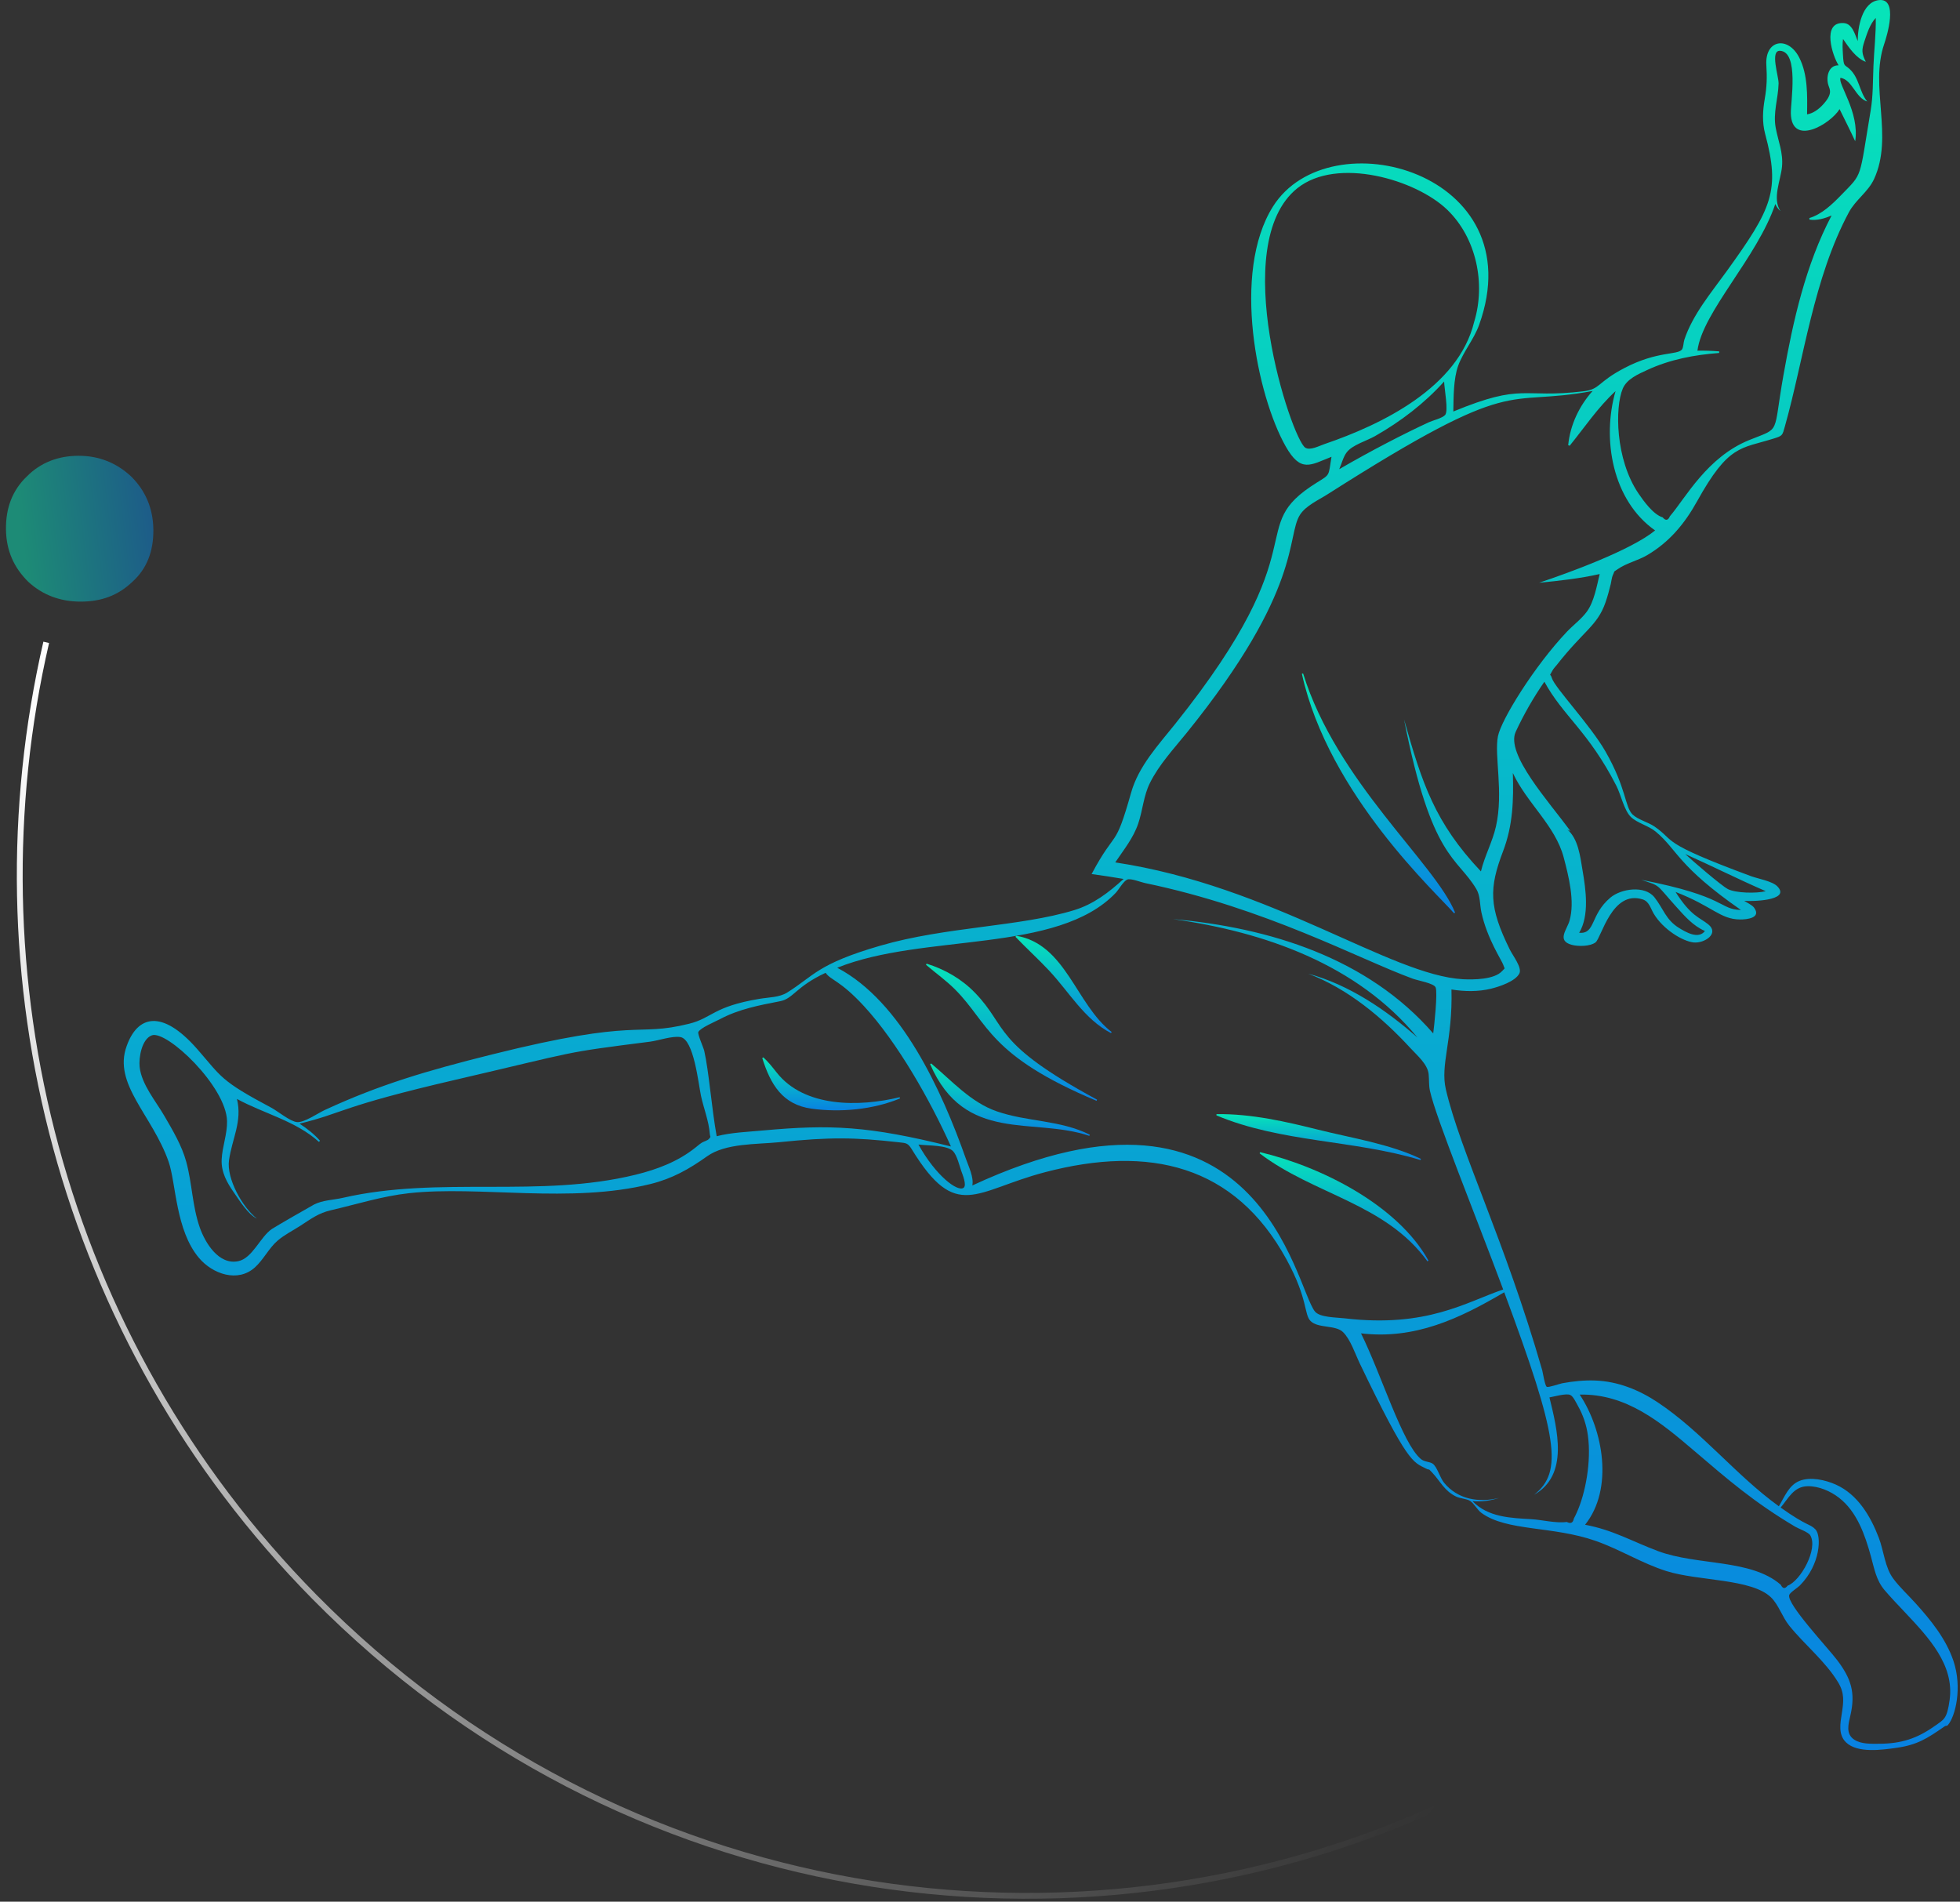 <svg width="336" height="326" viewBox="0 0 336 326" fill="none" xmlns="http://www.w3.org/2000/svg">
<rect x="0" y="0" width="336" height="326" fill="#333333" stroke="none"/>
<path d="M247.251 309.491C183.745 338.615 106.188 326.722 53.959 273.811C10.143 229.422 -5.202 167.053 7.924 110.115" stroke="url(#paint0_linear_627_10365)" stroke-miterlimit="10"/>
<path opacity="0.5" d="M26.29 90.765C26.338 94.449 25.193 97.475 22.722 99.712C20.252 102.081 17.371 103.133 13.818 103.133C10.265 103.133 7.223 101.949 4.826 99.712C2.426 97.344 1.073 94.449 1.025 90.765C0.977 87.081 2.122 84.055 4.592 81.686C6.93 79.318 9.941 78.134 13.494 78.134C16.915 78.134 19.957 79.318 22.488 81.686C24.887 84.055 26.242 87.081 26.29 90.765Z" fill="url(#paint1_linear_627_10365)"/>
<g clip-path="url(#clip0_627_10365)">
<path d="M133.145 183.863C137.909 189.909 147.329 189.763 154.223 188.094C154.247 188.162 154.27 188.231 154.293 188.299C149.685 190.223 144.058 190.733 139.134 190.058C134.146 189.375 132.088 185.897 130.672 181.377L130.854 181.26C131.717 182.036 132.429 182.958 133.145 183.863Z" fill="url(#paint2_linear_627_10365)"/>
<path d="M28.904 199.148C30.185 202.821 30.084 210.895 34.117 215.65C36.453 218.404 40.767 219.93 43.713 217.254C45.196 215.907 46.071 213.993 47.58 212.687C48.734 211.687 50.206 210.96 51.487 210.129C53.372 208.908 54.61 207.957 56.718 207.471C61.208 206.433 65.495 205.057 70.104 204.547C82.167 203.207 97.734 206.387 111.514 202.972C115.259 202.044 118.123 200.425 121.211 198.225C124.411 195.945 129.733 196.194 133.514 195.809C142.372 194.908 146.404 194.963 154.075 195.818C155.34 195.958 155.625 195.908 156.329 197.057C163.955 209.501 167.132 204.105 179.114 200.956C197.02 196.249 211.682 199.677 220.547 215.906C224.257 222.696 223.519 225.325 224.677 226.467C225.972 227.746 228.945 227.098 230.232 228.359C231.519 229.62 232.328 232.116 233.101 233.726C241.338 250.888 242.205 250.609 244.438 251.741C245.265 252.16 244.692 251.567 245.482 252.402C246.937 253.94 247.582 255.576 249.651 256.567C250.316 256.884 251.4 256.915 251.99 257.283C252.702 257.728 253.231 258.822 253.965 259.357C258.329 262.545 266.128 261.556 273.536 264.15C277.697 265.606 281.46 267.996 285.675 269.327C291.174 271.059 300.239 270.594 303.594 273.826C304.894 275.078 305.531 277.192 306.714 278.664C309.381 281.983 312.916 284.767 315.13 288.434C316.219 290.238 316.053 291.721 315.737 293.736C315.475 295.417 315.096 297.364 316.461 298.687C318.426 300.592 322.642 299.974 325.133 299.623C328.664 299.123 330.364 298.03 333.318 295.977C333.671 295.73 333.688 295.987 333.945 295.69C335.202 294.228 336.428 289.332 334.875 284.722C333.601 280.94 331.004 277.746 328.366 274.822C327.117 273.438 325.673 272.117 324.56 270.62C323.122 268.693 322.934 265.843 322.076 263.601C320.664 259.908 318.461 256.177 314.707 254.496C312.937 253.706 310.362 253.111 308.487 253.866C306.637 254.608 305.905 256.642 304.948 258.217C297.539 252.861 291.77 245.454 284.182 240.399C280.97 238.258 277.344 236.8 273.456 236.658C271.567 236.588 269.669 236.785 267.814 237.128C267.385 237.205 265.451 237.898 265.16 237.734C264.834 237.553 264.472 235.214 264.383 234.902C257.921 212.482 250.353 197.468 247.861 186.745C246.866 182.463 249.053 178.386 248.822 169.623C251.064 169.984 253.394 170.028 255.613 169.486C256.972 169.154 259.79 168.243 260.467 166.87C260.956 165.877 259.349 163.84 258.832 162.793C255.216 155.477 255.249 152.267 257.678 145.898C259.356 141.487 259.486 137.179 259.346 132.512C261.71 137.625 266.631 141.541 268.063 146.985C268.915 150.226 270.015 154.524 269.057 157.85C268.615 159.38 266.826 161.254 269.435 161.968C270.519 162.264 272.572 162.262 273.517 161.553C274.517 160.805 276.331 152.476 281.612 154.187C282.706 154.541 282.946 155.701 283.495 156.626C285.093 159.318 288.468 161.38 290.362 161.563C292.185 161.739 294.8 160.037 292.846 158.46C291.343 157.247 289.867 157.069 287.235 152.901C293.639 155.385 294.861 157.594 298.3 157.623C299.421 157.633 301.993 157.382 300.708 155.611C300.355 155.123 299.49 154.754 299.006 154.42C299.845 154.546 307.135 154.497 304.703 151.959C303.828 151.045 301.333 150.629 300.2 150.209C284.247 144.299 287.386 144.281 283.624 141.686C282.572 140.96 280.803 140.514 279.889 139.644C278.524 138.346 278.856 135.178 275.23 128.831C272.659 124.333 266.524 117.869 266.044 116.261C265.751 115.275 265.497 116.168 266.141 114.943C266.322 114.6 266.658 114.267 266.898 113.963C271.556 108.035 273.821 107.285 275.223 103.286C275.584 102.251 275.865 101.19 276.128 100.127C276.226 99.733 276.301 98.959 276.497 98.562C276.925 97.696 276.427 98.203 277.317 97.573C278.744 96.56 280.805 96.086 282.35 95.18C286.173 92.938 288.799 89.776 290.927 85.939C296.333 76.191 298.373 76.958 304.038 75.187C305.604 74.697 305.538 74.667 305.984 73.086C309.232 61.563 310.876 47.731 316.94 36.412C318.104 34.24 320.248 32.91 321.27 30.687C324.655 23.342 320.475 14.943 323.006 7.541C323.455 6.233 325.483 -0.36 322.106 0.018C319.166 0.347 318.45 4.804 318.469 7.05C317.993 5.906 317.535 4.04 316.059 3.952C312.213 3.722 314.17 9.655 315.19 11.197C313.391 11.156 313.014 13.317 313.437 14.597C313.694 15.385 314.233 16.099 312.446 18.001C311.748 18.745 310.817 19.442 309.784 19.603C309.83 16.398 309.932 12.769 308.429 9.848C306.521 6.14 302.529 6.771 302.804 11.174C302.933 13.222 302.894 14.867 302.535 16.906C302.18 18.92 302.064 20.963 302.598 22.959C305.198 32.676 303.811 35.68 295.968 46.542C293.352 50.168 290.174 53.931 288.745 58.235C288.591 58.696 288.591 59.58 288.33 59.916C287.561 60.903 284.146 60.135 278.503 63.074C273.733 65.558 274.397 66.727 271.412 67.083C260.763 68.354 261.264 65.549 249.14 70.545C249.188 68.152 249.151 64.954 249.977 62.683C250.847 60.288 252.673 58.176 253.568 55.682C262.958 29.527 227.9 20.051 218.231 35.392C211.07 46.753 215.553 67.927 220.385 76.487C223 81.118 224.642 79.718 228.256 78.308C227.701 81.662 228.102 81.262 225.745 82.729C213.011 90.657 226.484 92.79 201.485 124.073C198.58 127.709 195.193 131.318 193.903 135.89C191.065 145.943 191.38 141.857 187.133 149.836C188.965 150.093 190.794 150.356 192.616 150.675C190.078 152.993 187.462 155.009 184.142 156.025C174.825 158.875 162.169 158.852 150.956 162.102C140.075 165.257 139.571 167.268 134.944 170.148C133.577 170.998 131.841 170.95 130.206 171.225C122.205 172.558 122.128 174.512 118.104 175.505C108.777 177.813 109.823 174.398 84.333 180.764C73.183 183.548 65.16 185.902 55.664 190.29C54.535 190.812 52.176 192.452 50.938 192.361C49.757 192.274 47.615 190.483 46.524 189.9C37.71 185.222 38.013 184.636 33.818 179.85C27.649 172.809 23.524 174.218 21.716 179.318C19.318 185.845 26.116 191.16 28.904 199.148ZM227.041 76.131C226.094 76.454 224.579 77.274 223.757 76.742C221.416 75.224 210.327 41.914 222.406 32.264C229.222 26.819 242.715 30.772 248.086 35.944C253.095 40.766 254.724 48.615 252.708 55.197C249.982 66.404 236.934 72.759 227.041 76.131ZM247.73 71.145C247.21 71.707 245.666 72.054 244.956 72.382C240.752 74.32 235.082 77.237 229.581 80.431C229.98 79.538 230.287 78.27 230.889 77.512C231.898 76.239 234.255 75.595 235.74 74.749C240.118 72.253 244.188 69.154 247.565 65.401C247.596 66.655 248.346 70.476 247.73 71.145ZM309.843 19.757C309.843 19.757 309.835 19.75 309.829 19.743L309.843 19.757ZM316.093 6.266C316.093 6.268 316.093 6.27 316.093 6.272C316.086 6.271 316.086 6.269 316.093 6.266ZM286.269 88.497C285.957 89.24 285.542 89.303 285.023 88.687C283.435 88.22 281.757 85.889 280.878 84.592C276.898 78.717 276.833 69.836 278.185 66.628C278.884 64.971 280.801 64.152 282.442 63.397C286.313 61.614 290.488 60.827 294.715 60.507V60.237C293.476 60.134 292.232 60.094 290.988 60.118C291.834 53.516 301.282 44.083 304.337 34.97C304.539 35.438 304.845 35.855 305.231 36.188C303.77 34.066 305.266 30.899 305.485 28.598C305.716 26.173 304.84 24.228 304.408 21.914C303.921 19.313 304.838 16.892 304.901 14.324C304.931 13.082 303.391 8.631 305.141 8.708C308.449 8.857 306.95 17.532 307.001 19.464C307.155 25.167 313.771 21.3 315.355 18.706C316.245 20.542 317.188 22.354 318.031 24.212C318.826 19.238 314.975 14.3 315.52 13.338C317.561 13.688 318.059 16.746 320.101 17.406C318.707 15.675 318.744 13.336 317.037 11.796C316.17 11.013 316.051 11.508 315.93 9.316C315.882 8.453 315.817 7.546 315.95 6.688C316.911 8.086 318.174 9.991 319.854 10.599C319.14 9.15 319.113 8.577 319.623 7.065C320.087 5.692 320.541 4.154 321.561 3.077C321.604 5.846 321.276 8.569 321.162 11.33C321.054 13.915 321.112 16.407 320.682 18.969C318.668 30.947 319.391 29.557 315.625 33.445C314.114 35.004 312.305 36.741 310.178 37.379C310.182 37.469 310.188 37.559 310.192 37.649C311.481 37.844 312.813 37.445 313.985 36.946C309.54 45.397 307.386 54.995 305.731 64.332C303.889 74.71 305.375 73.221 299.92 75.417C292.626 78.352 288.975 85.346 286.269 88.497ZM272.006 104.917C272.011 104.9 272.019 104.884 272.03 104.871L272.006 104.917ZM303.801 153.24C303.788 153.236 303.776 153.231 303.764 153.224L303.801 153.24ZM296.175 152.393C295.092 151.82 290.261 147.679 288.894 146.408C293.524 148.47 298.048 150.758 302.703 152.773C301.103 153.183 297.525 153.113 296.175 152.398V152.393ZM270.005 160.793L270.018 160.782C270.009 160.796 269.987 160.815 270.005 160.798V160.793ZM269.698 159.735C269.715 159.737 269.731 159.742 269.747 159.749L269.698 159.735ZM259.836 125.447C261.227 122.452 262.872 119.581 264.752 116.866C267.964 122.77 272.287 125.328 277.097 134.72C277.867 136.22 278.429 138.946 279.587 140.056C280.681 141.104 282.632 141.554 283.856 142.579C287.594 145.707 287.567 148.426 298.443 155.993C294.658 155.908 296.117 153.685 281.355 150.823C284.81 151.966 283.74 151.43 287.331 155.416C288.779 157.024 290.237 158.724 292.277 159.597C291.145 161.091 288.952 159.766 287.782 159.042C285.56 157.667 285.127 155.722 283.623 153.827C281.963 151.736 277.913 152.321 276.067 153.876C272.549 156.841 273.558 160.141 270.716 159.906C272.496 156.924 271.856 152.495 271.302 149.249C270.896 146.864 270.579 143.795 268.67 142.187C268.835 142.301 269.017 142.39 269.208 142.451C265.493 137.387 258.076 129.249 259.836 125.452L259.836 125.447ZM191.192 147.833C192.638 145.67 194.289 143.669 195.129 141.167C195.898 138.887 196.039 136.43 197.116 134.252C198.691 131.065 201.217 128.372 203.438 125.623C223.414 100.892 220.463 91.973 222.861 88.241C223.865 86.679 226.034 85.719 227.561 84.746C260.526 63.754 257.465 69.935 273.019 67.023C270.711 69.601 269.172 72.854 268.832 76.318L269.086 76.411C271.685 73.214 273.895 69.863 276.949 67.052C274.584 75.247 276.39 85.776 283.732 90.934C279.578 94.329 268.93 98.196 263.849 99.898C267.34 99.561 270.808 99.174 274.234 98.406C273.735 100.43 273.295 103.098 272.048 104.828C271.125 106.107 269.691 107.157 268.611 108.298C263.033 114.187 257.352 123.369 256.791 126.21C256.134 129.538 257.776 135.786 256.453 141.659C255.854 144.322 254.506 146.736 253.874 149.383C245.95 140.992 243.796 134.295 240.695 123.339C245.399 147.355 249.794 146.838 253.098 152.43C253.791 153.6 253.659 155.032 253.951 156.384C254.929 160.922 257.454 164.643 257.695 165.384C257.973 166.24 258.089 165.817 257.52 166.452C256.186 167.94 252.597 167.957 250.804 167.868C238.341 167.188 217.98 151.869 191.192 147.841L191.192 147.833ZM306.72 273.441C306.839 273.002 308.131 272.211 308.533 271.809C312.113 268.208 312.279 263.306 311.226 262.188C310.299 261.204 309.83 261.698 305.254 258.435C306.607 256.82 307.511 254.819 309.87 254.778C311.781 254.742 313.793 255.616 315.271 256.768C318.352 259.167 319.711 263.134 320.715 266.758C321.308 268.896 321.622 270.886 323.069 272.59C324.204 273.924 325.426 275.188 326.626 276.464C330.639 280.727 335.032 285.411 334.227 291.366C333.774 294.718 333.257 294.751 331.68 295.873C328.657 298.027 325.939 298.908 322.178 298.927C320.793 298.934 319.065 299.015 317.863 298.219C316.362 297.224 316.879 295.527 317.221 294.028C318.101 290.167 317.344 287.764 314.954 284.601C313.32 282.441 306.3 274.994 306.72 273.441ZM271.727 261.385C276.629 255.246 274.863 245.168 270.804 239.069C278.831 238.905 284.706 243.819 290.501 248.768C296.182 253.614 300.66 257.514 307.772 261.73C308.35 262.073 309.999 262.641 310.327 263.187C311.723 265.508 308.669 271.021 306.444 271.83C306 272.412 305.609 272.359 305.273 271.669C300.13 267.207 291.012 268.428 284.227 265.899C279.79 264.239 276.504 262.268 271.727 261.385ZM233.316 228.573C242.537 229.663 250.163 226.07 257.869 221.531C267.108 246.406 267.971 252.319 262.989 256.242C269.002 252.843 266.952 245.031 265.62 239.552C266.38 239.429 268.501 238.803 269.198 239.139C269.719 239.391 270.209 240.49 270.505 241.009C271.395 242.58 271.975 244.307 272.213 246.096C272.816 250.505 271.812 255.968 270.304 259.292C270.15 259.644 269.982 259.99 269.799 260.329C269.669 261.062 269.264 261.254 268.585 260.904C266.821 261.169 264.354 260.539 262.572 260.434C258.981 260.221 255.087 260.114 252.43 257.337C253.989 257.491 255.528 257.25 257.015 256.77C253.538 257.656 249.877 257.046 247.533 254.155C246.848 253.309 246.347 251.402 245.586 250.903C245.033 250.54 244.192 250.638 243.559 250.1C240.368 247.391 236.843 235.712 233.316 228.573ZM166.686 203.223C166.958 201.819 166.062 200.002 165.604 198.704C161.461 186.947 154.514 171.673 143.526 165.901C158.296 159.935 181.254 163.553 191.261 153.067C191.779 152.524 192.556 151.089 193.234 150.786C193.833 150.52 195.553 151.228 196.249 151.372C217.052 155.68 232.855 164.36 242.199 167.777C243.108 168.108 245.792 168.553 246.103 169.258C246.487 170.124 245.863 175.886 245.694 177.156C234.463 164.218 217.636 159.021 201.076 157.558C216.727 159.756 232.647 165.28 242.992 177.861C237.602 173.115 231.275 168.815 224.273 166.916C231.051 169.49 236.943 174.403 241.801 179.686C242.999 180.988 244.742 182.445 244.913 184.153C245.011 185.126 244.922 186.047 245.139 187.02C246.183 191.709 252.818 207.981 257.689 221.054C251.375 223.187 244.628 227.659 230.508 225.997C229.053 225.825 226.283 225.863 225.431 224.839C222.018 220.732 215.925 180.327 166.686 203.223ZM157.454 196.208C159.032 196.404 162.385 196.273 163.394 197.356C164.062 198.075 164.462 199.787 164.797 200.761C164.965 201.249 165.79 203.183 165.186 203.623C164.166 204.364 160.454 201.605 157.449 196.208H157.454ZM122.861 194.781C122.004 190.07 121.527 183.649 120.724 180.126C120.608 179.616 119.559 177.28 119.71 176.926C120.009 176.219 122.722 175.084 123.377 174.734C126.659 172.98 130.156 172.332 133.762 171.629C135.987 171.196 136.464 169.113 141.537 166.765C142.389 168.034 143.999 168.021 148.093 172.458C153.846 178.693 159.478 188.63 163.017 196.536C148.886 193.003 142.354 192.739 130.803 193.793C128.199 194.038 125.401 194.125 122.861 194.781ZM26.029 177.485C28.563 176.549 38.793 186.229 38.922 192.196C38.969 194.404 38.106 196.549 37.999 198.75C37.891 200.929 38.907 202.737 40.127 204.476C41.119 205.889 42.467 208.112 44.045 208.914C41.561 206.965 38.808 202.051 39.26 198.885C39.786 195.188 41.561 192.242 40.621 188.388C45.206 190.896 50.737 192.164 54.668 195.748L54.864 195.562C53.852 194.408 52.633 193.458 51.349 192.627C59.119 190.726 58.042 189.756 78.146 185.088C99.613 180.104 95.905 180.549 111.422 178.573C112.862 178.39 115.233 177.545 116.653 177.787C118.946 178.177 119.726 185.765 120.17 187.857C120.61 189.923 121.516 192.197 121.671 194.292C121.726 195.041 121.964 194.732 121.536 195.241C121.294 195.527 120.65 195.669 120.312 195.887C119.911 196.145 119.561 196.458 119.189 196.753C116.184 199.138 112.674 200.466 108.971 201.376C92.436 205.437 75.349 201.537 58.789 205.337C57.132 205.717 55.343 205.721 53.837 206.49C53.34 206.744 47.078 210.355 46.598 210.685C44.605 212.055 43.284 215.68 40.864 216.197C37.494 216.917 35.171 213.038 34.261 210.465C32.963 206.791 32.944 202.878 31.926 199.152C31.167 196.37 29.601 193.758 28.168 191.284C26.711 188.769 24.266 185.906 23.937 182.899C23.769 181.36 24.276 178.133 26.029 177.485Z" fill="url(#paint3_linear_627_10365)"/>
<path d="M225.967 193.659C231.744 195.104 238.194 196.08 243.596 198.665L243.501 198.859C232.079 195.393 219.636 195.874 208.533 191.209L208.54 190.992C214.539 190.903 220.612 192.319 225.967 193.659Z" fill="url(#paint4_linear_627_10365)"/>
<path d="M244.883 216.107L244.701 216.223C237.524 206.275 225.183 204.791 215.93 197.709C215.961 197.644 215.992 197.579 216.024 197.514C226.322 199.942 239.573 206.513 244.883 216.107Z" fill="url(#paint5_linear_627_10365)"/>
<path d="M179.871 166.412C178.003 164.412 175.973 162.578 174.088 160.604L174.18 160.408C182.744 161.833 184.42 172.187 190.571 176.918C190.532 176.978 190.494 177.039 190.455 177.1C185.906 174.739 183.341 170.13 179.871 166.412Z" fill="url(#paint6_linear_627_10365)"/>
<path d="M163.781 169.674C162.217 168.095 160.423 166.833 158.744 165.39L158.843 165.197C162.004 166.185 164.851 167.82 167.158 170.205C172.872 176.116 169.943 178.714 188.07 188.514L187.982 188.711C169.506 180.961 169.494 175.441 163.781 169.674Z" fill="url(#paint7_linear_627_10365)"/>
<path d="M159.453 182.431L159.629 182.305C163.161 185.263 166.41 188.972 170.886 190.519C176.145 192.337 181.712 191.974 186.824 194.519C186.796 194.586 186.768 194.652 186.74 194.718C177.139 191.448 165.382 196.119 159.453 182.431Z" fill="url(#paint8_linear_627_10365)"/>
<path d="M223.18 115.502L223.389 115.449C229.145 134.035 246.056 148.007 249.447 156.452L249.254 156.549C246.613 153.418 227.737 136.304 223.18 115.502Z" fill="url(#paint9_linear_627_10365)"/>
</g>
<defs>
<linearGradient id="paint0_linear_627_10365" x1="8.065" y1="110.074" x2="249.409" y2="306.33" gradientUnits="userSpaceOnUse">
<stop stop-color="white"/>
<stop offset="1" stop-color="white" stop-opacity="0"/>
</linearGradient>
<linearGradient id="paint1_linear_627_10365" x1="4.691" y1="99.761" x2="28" y2="97" gradientUnits="userSpaceOnUse">
<stop stop-color="#07E4B9"/>
<stop offset="1" stop-color="#0882E1"/>
</linearGradient>
<linearGradient id="paint2_linear_627_10365" x1="142.483" y1="181.26" x2="142.483" y2="190.341" gradientUnits="userSpaceOnUse">
<stop stop-color="#07E4B9"/>
<stop offset="1" stop-color="#0882E1"/>
</linearGradient>
<linearGradient id="paint3_linear_627_10365" x1="178.408" y1="0.002" x2="178.408" y2="300.006" gradientUnits="userSpaceOnUse">
<stop stop-color="#07E4B9"/>
<stop offset="1" stop-color="#0882E1"/>
</linearGradient>
<linearGradient id="paint4_linear_627_10365" x1="226.065" y1="190.988" x2="226.065" y2="198.859" gradientUnits="userSpaceOnUse">
<stop stop-color="#07E4B9"/>
<stop offset="1" stop-color="#0882E1"/>
</linearGradient>
<linearGradient id="paint5_linear_627_10365" x1="230.406" y1="197.514" x2="230.406" y2="216.223" gradientUnits="userSpaceOnUse">
<stop stop-color="#07E4B9"/>
<stop offset="1" stop-color="#0882E1"/>
</linearGradient>
<linearGradient id="paint6_linear_627_10365" x1="182.33" y1="160.408" x2="182.33" y2="177.1" gradientUnits="userSpaceOnUse">
<stop stop-color="#07E4B9"/>
<stop offset="1" stop-color="#0882E1"/>
</linearGradient>
<linearGradient id="paint7_linear_627_10365" x1="173.407" y1="165.197" x2="173.407" y2="188.711" gradientUnits="userSpaceOnUse">
<stop stop-color="#07E4B9"/>
<stop offset="1" stop-color="#0882E1"/>
</linearGradient>
<linearGradient id="paint8_linear_627_10365" x1="173.139" y1="182.305" x2="173.139" y2="194.718" gradientUnits="userSpaceOnUse">
<stop stop-color="#07E4B9"/>
<stop offset="1" stop-color="#0882E1"/>
</linearGradient>
<linearGradient id="paint9_linear_627_10365" x1="236.313" y1="115.449" x2="236.313" y2="156.549" gradientUnits="userSpaceOnUse">
<stop stop-color="#07E4B9"/>
<stop offset="1" stop-color="#0882E1"/>
</linearGradient>
<clipPath id="clip0_627_10365">
<rect width="314.387" height="300" fill="white" transform="translate(21.215)"/>
</clipPath>
</defs>
</svg>
